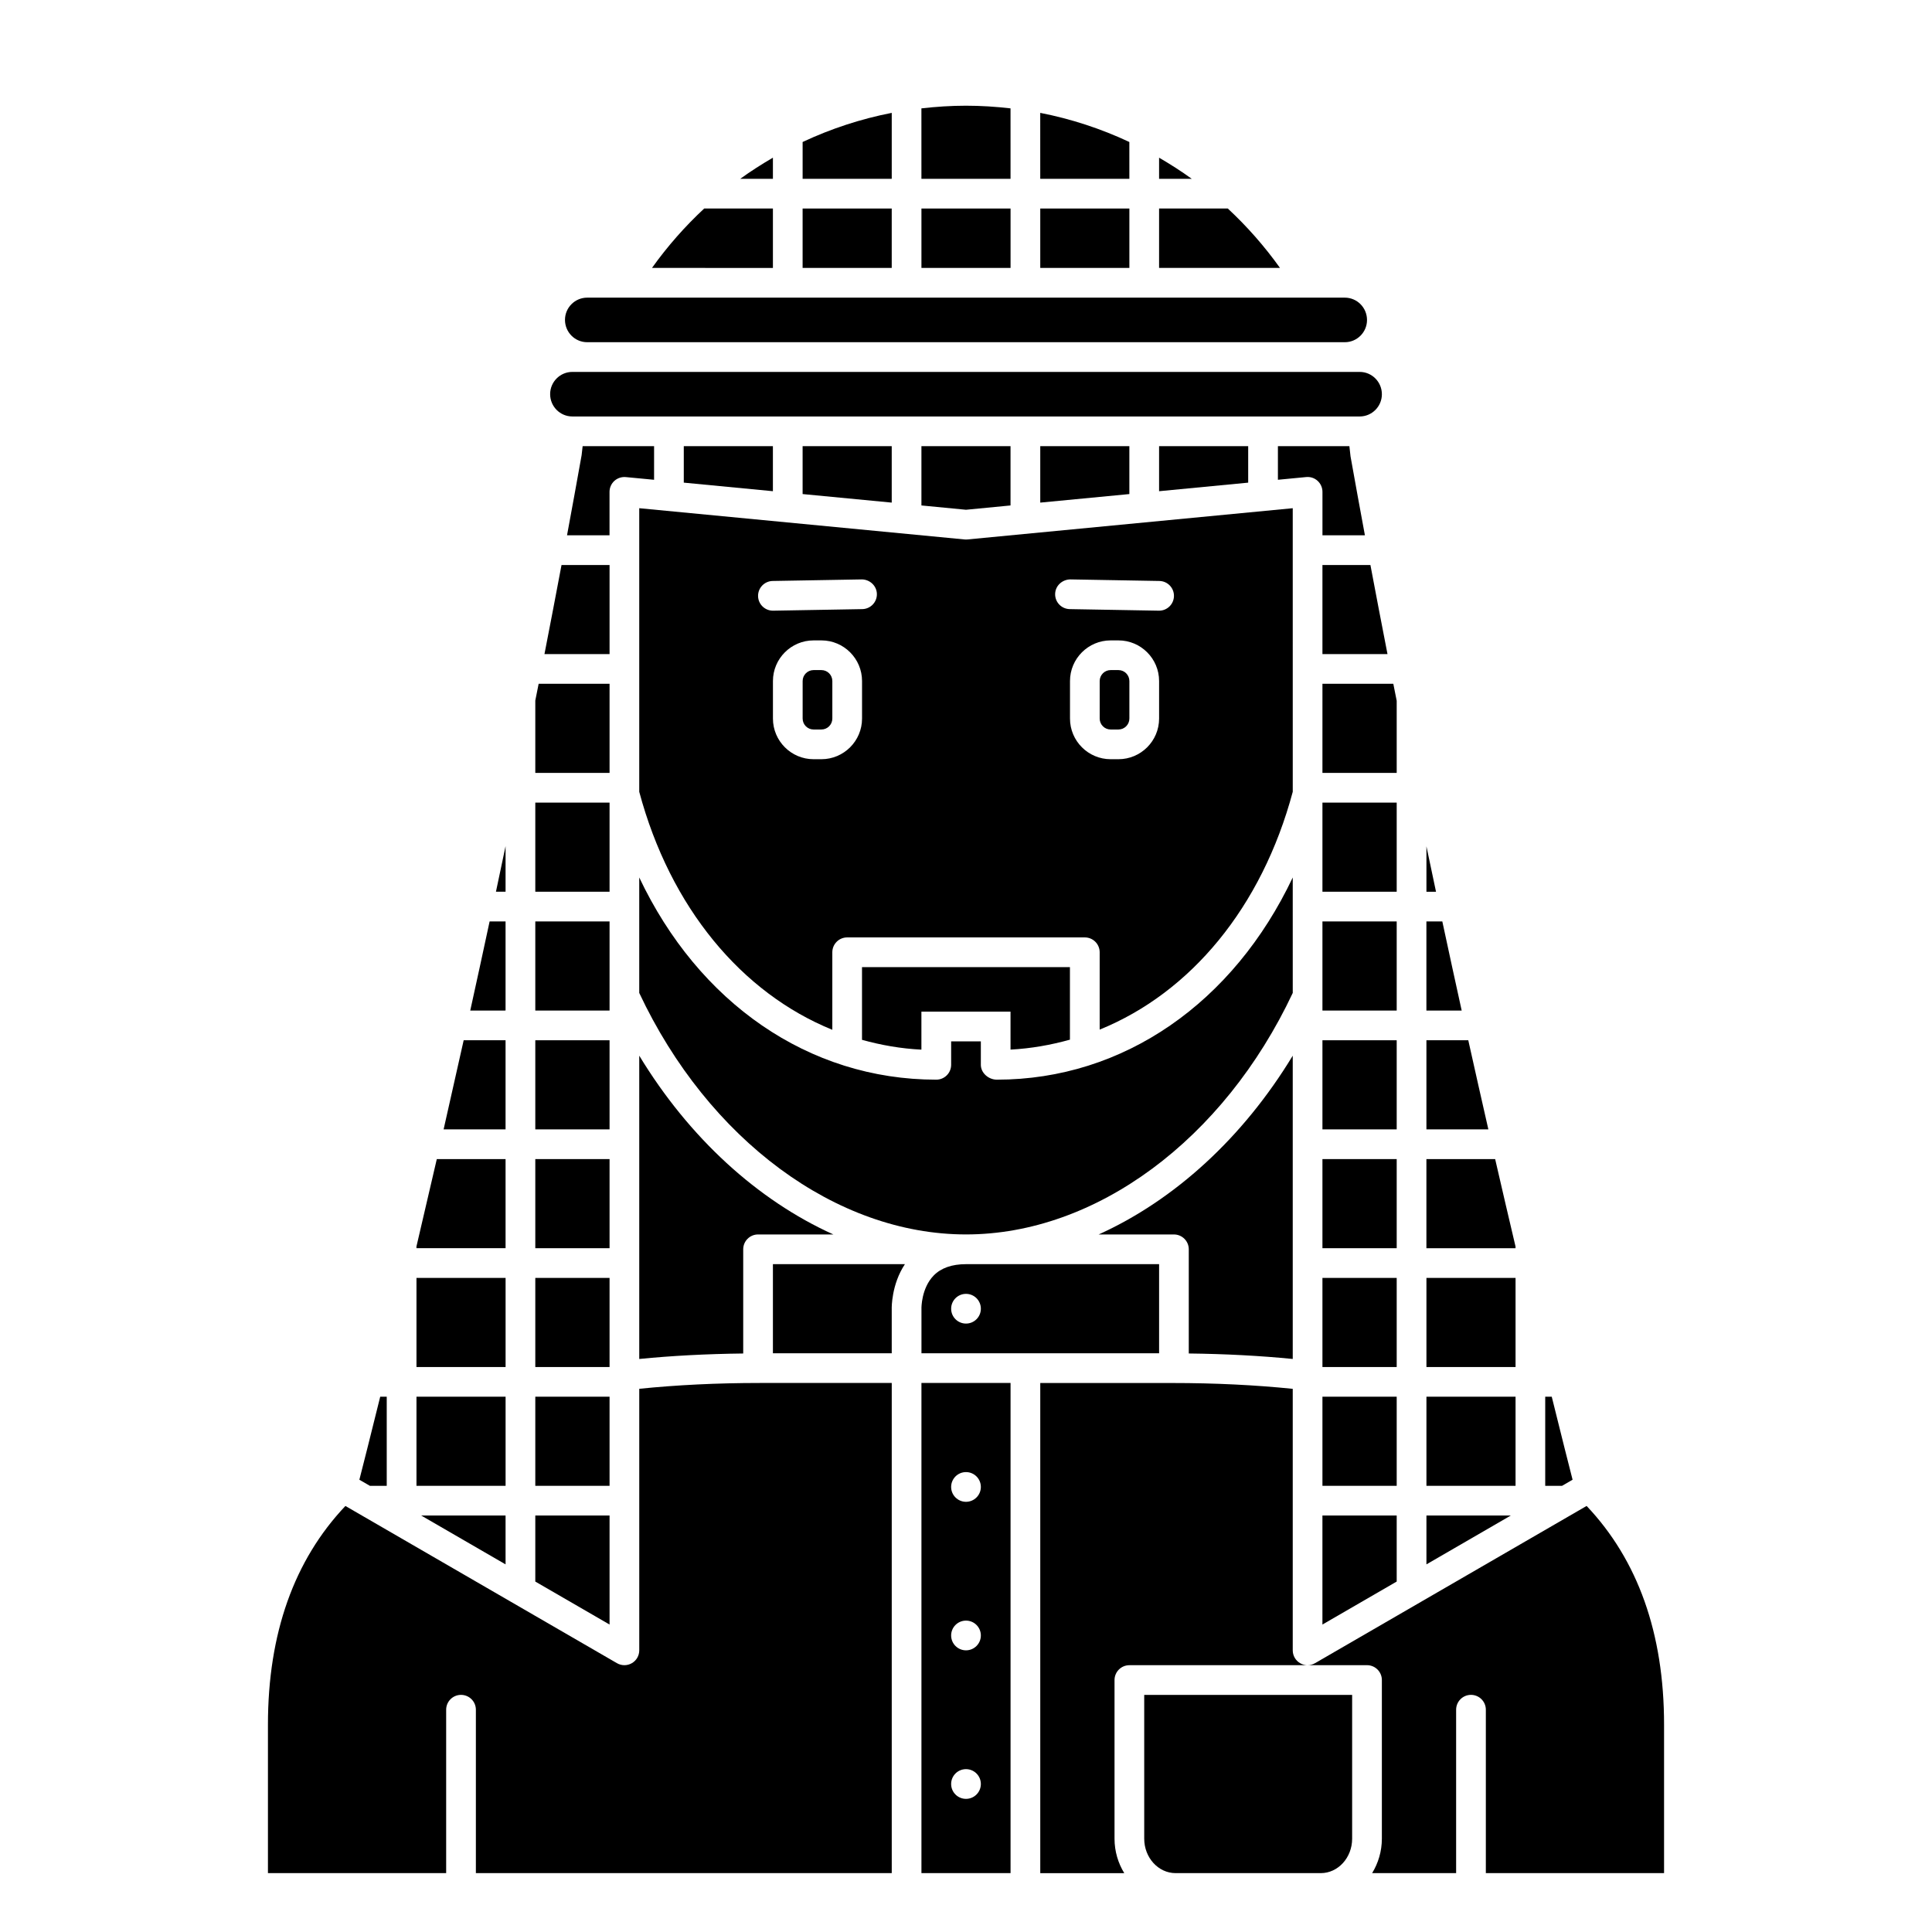 <?xml version="1.0" encoding="UTF-8"?>
<!-- Uploaded to: SVG Repo, www.svgrepo.com, Generator: SVG Repo Mixer Tools -->
<svg fill="#000000" width="800px" height="800px" version="1.1" viewBox="144 144 512 512" xmlns="http://www.w3.org/2000/svg">
 <g>
  <path d="m494.46 514.14h19.68v23.617h-19.68z"/>
  <path d="m493.18 271.43c0.82 0.746 1.285 1.805 1.285 2.914v11.512h11.25c-1.285-6.93-2.559-13.898-3.809-20.902-0.102-1.027-0.203-1.887-0.305-2.711l-18.941-0.004v8.906l7.496-0.719c1.133-0.105 2.199 0.258 3.023 1.004z"/>
  <path d="m514.14 545.63h-19.684v28.891l19.684-11.395z"/>
  <path d="m451.17 262.24v11.934l23.613-2.269v-9.664z"/>
  <path d="m356.7 262.24v12.691l23.617 2.266v-14.957z"/>
  <path d="m419.68 262.24v14.957l23.613-2.266v-12.691z"/>
  <path d="m325.21 262.24v9.664l23.617 2.269v-11.934z"/>
  <path d="m411.8 277.95v-15.711h-23.613v15.711l11.809 1.141z"/>
  <path d="m494.46 388.19h19.68v23.617h-19.68z"/>
  <path d="m494.46 482.66h19.68v23.617h-19.68z"/>
  <path d="m451.17 185.79v5.602h8.664c-2.793-2.023-5.695-3.875-8.664-5.602z"/>
  <path d="m469.38 199.26h-18.211v15.742h32.043c-4.121-5.769-8.758-11.027-13.832-15.742z"/>
  <path d="m494.46 356.7h19.68v23.617h-19.68z"/>
  <path d="m494.46 293.73v23.617h17.242c-1.52-7.793-3.031-15.668-4.527-23.617z"/>
  <path d="m494.46 451.17h19.68v23.617h-19.68z"/>
  <path d="m494.46 419.68h19.68v23.617h-19.68z"/>
  <path d="m486.59 278.68-86.215 8.281c-0.25 0.023-0.5 0.023-0.75 0l-86.219-8.281v75.152c8.223 30.688 27.137 53.309 51.168 63.074v-20.543c0-2.172 1.758-3.938 3.938-3.938h62.977c2.176 0 3.938 1.762 3.938 3.938v20.496c24.098-9.789 42.957-32.387 51.168-63.027zm-114.14 55.746c0 5.938-4.832 10.773-10.77 10.773h-2.074c-5.938 0-10.77-4.832-10.77-10.773v-9.941c0-5.938 4.832-10.773 10.77-10.773h2.074c5.938 0 10.77 4.832 10.77 10.773zm0.07-29.004-23.617 0.414h-0.07c-2.144 0-3.898-1.715-3.938-3.863-0.039-2.172 1.695-3.969 3.863-4.008l23.617-0.414c2.129 0.008 3.969 1.691 4.008 3.863 0.043 2.172-1.691 3.965-3.863 4.008zm78.652 29.004c0 5.938-4.832 10.773-10.77 10.773h-2.074c-5.938 0-10.77-4.832-10.77-10.773v-9.941c0-5.938 4.832-10.773 10.77-10.773h2.074c5.938 0 10.77 4.832 10.77 10.773zm0-28.59h-0.07l-23.617-0.414c-2.172-0.039-3.906-1.832-3.863-4.008 0.039-2.176 1.871-3.832 4.008-3.863l23.617 0.414c2.172 0.039 3.906 1.832 3.863 4.008-0.043 2.148-1.793 3.863-3.938 3.863z"/>
  <path d="m361.68 321.58h-2.074c-1.598 0-2.898 1.305-2.898 2.902v9.941c0 1.598 1.301 2.902 2.898 2.902h2.074c1.598 0 2.898-1.305 2.898-2.902v-9.941c0-1.605-1.297-2.902-2.898-2.902z"/>
  <path d="m522.02 482.66h23.617v23.617h-23.617z"/>
  <path d="m545.63 474.34c-1.711-7.254-3.516-14.973-5.398-23.168h-18.219v23.617h23.617z"/>
  <path d="m522.02 545.63v12.945l22.355-12.945z"/>
  <path d="m522.02 514.14h23.617v23.617h-23.617z"/>
  <path d="m533.11 419.68h-11.094v23.617h16.414c-1.723-7.547-3.5-15.441-5.32-23.617z"/>
  <path d="m526.23 388.19h-4.219v23.617h9.352c-1.684-7.644-3.402-15.539-5.133-23.617z"/>
  <path d="m560.75 536.14c-0.984-3.84-2.906-11.406-5.523-22.004l-1.727 0.004v23.617h4.465z"/>
  <path d="m522.02 368.29v12.035h2.539c-0.848-3.965-1.691-7.984-2.539-12.035z"/>
  <path d="m486.59 504.14v-80.375c-13.199 21.762-31.34 38.297-51.438 47.379h19.949c2.176 0 3.938 1.762 3.938 3.938v27.605c9.719 0.113 18.941 0.602 27.551 1.453z"/>
  <path d="m411.8 419.98v2.176c5.414-0.285 10.664-1.219 15.742-2.633v-19.223h-55.102v19.266c5.086 1.41 10.332 2.34 15.742 2.602v-10.066h23.617z"/>
  <path d="m340.96 475.08c0-2.172 1.758-3.938 3.938-3.938h19.949c-20.098-9.078-38.238-25.617-51.438-47.379v80.379c8.613-0.855 17.84-1.34 27.551-1.453z"/>
  <path d="m317.34 262.24h-18.934c-0.094 0.793-0.195 1.586-0.27 2.383-1.27 7.121-2.562 14.191-3.867 21.234h11.262v-11.508c0-1.109 0.469-2.168 1.285-2.914 0.828-0.742 1.934-1.105 3.027-1.004l7.496 0.715z"/>
  <path d="m494.46 348.83h19.68v-19.117c-0.301-1.504-0.598-2.992-0.898-4.5h-18.781z"/>
  <path d="m443.29 181.63c-7.484-3.512-15.406-6.117-23.617-7.719l0.004 17.477h23.617z"/>
  <path d="m486.59 376.54c-15.684 33.121-44.754 53.582-78.426 53.582-2.176 0-4.231-1.762-4.231-3.938v-6.215h-7.871v6.215c0 2.172-1.758 3.938-3.938 3.938-33.922 0-63.027-20.465-78.719-53.586v30.602c18.293 38.898 52.199 64 86.594 64s68.297-25.102 86.594-64z"/>
  <path d="m440.4 321.58h-2.074c-1.598 0-2.898 1.305-2.898 2.902v9.941c0 1.598 1.301 2.902 2.898 2.902h2.074c1.598 0 2.898-1.305 2.898-2.902v-9.941c-0.004-1.605-1.301-2.902-2.898-2.902z"/>
  <path d="m391.43 482.03c-3.289 3.379-3.238 8.633-3.234 8.684v11.914h62.977v-23.617l-51.168 0.004c-3.742 0.004-6.629 1.016-8.574 3.016zm12.508 8.793c0 2.172-1.762 3.938-3.938 3.938-2.172 0-3.938-1.762-3.938-3.938 0-2.172 1.762-3.938 3.938-3.938 2.176 0.004 3.938 1.762 3.938 3.938z"/>
  <path d="m246.49 537.76v-23.617h-1.73c-2.617 10.602-4.539 18.164-5.523 22.004l2.789 1.613z"/>
  <path d="m277.98 419.68h-11.102c-1.82 8.176-3.598 16.07-5.316 23.617l16.418-0.004z"/>
  <path d="m277.98 451.17h-18.223c-1.887 8.188-3.684 15.902-5.391 23.152v0.461h23.617z"/>
  <path d="m254.37 482.66h23.617v23.617h-23.617z"/>
  <path d="m419.68 199.26h23.617v15.742h-23.617z"/>
  <path d="m305.54 545.63h-19.68v17.5l19.68 11.391z"/>
  <path d="m277.98 388.19h-4.227c-1.73 8.082-3.449 15.973-5.133 23.617l9.359-0.004z"/>
  <path d="m254.37 514.14h23.617v23.617h-23.617z"/>
  <path d="m277.98 368.24c-0.852 4.066-1.699 8.098-2.547 12.074l2.547 0.004z"/>
  <path d="m447.23 631.27c0 5.035 3.734 9.129 8.324 9.129h38.457c4.59 0 8.32-4.094 8.32-9.129v-38.105l-55.102 0.004z"/>
  <path d="m486.59 581.36v-69.305c-9.859-1.008-20.547-1.543-31.922-1.543h-34.988v129.89h22.258c-1.613-2.641-2.578-5.762-2.578-9.129v-42.039c0-2.172 1.758-3.938 3.938-3.938h47.23c-0.68 0-1.359-0.172-1.965-0.527-1.223-0.699-1.973-2.004-1.973-3.406z"/>
  <path d="m564.47 543.09-71.969 41.668c-0.609 0.355-1.289 0.531-1.973 0.531h15.742c2.176 0 3.938 1.762 3.938 3.938v42.039c0 3.367-0.965 6.488-2.578 9.129l22.258-0.004v-43.297c0-2.172 1.758-3.938 3.938-3.938 2.176 0 3.938 1.762 3.938 3.938v43.297h47.23v-39.359c0-24.188-6.957-43.625-20.523-57.941z"/>
  <path d="m348.83 502.63h31.488v-11.809c-0.008-0.207-0.105-6.394 3.496-11.809l-34.984 0.004z"/>
  <path d="m388.19 640.39h23.617v-129.89h-23.617zm11.809-106.27c2.172 0 3.938 1.762 3.938 3.938 0 2.172-1.762 3.938-3.938 3.938-2.172 0-3.938-1.762-3.938-3.938 0-2.176 1.762-3.938 3.938-3.938zm0 39.359c2.172 0 3.938 1.762 3.938 3.938 0 2.172-1.762 3.938-3.938 3.938-2.172 0-3.938-1.762-3.938-3.938s1.762-3.938 3.938-3.938zm0 39.363c2.172 0 3.938 1.762 3.938 3.938 0 2.172-1.762 3.938-3.938 3.938-2.172 0-3.938-1.762-3.938-3.938 0-2.18 1.762-3.938 3.938-3.938z"/>
  <path d="m313.41 512.05v69.305c0 1.406-0.746 2.707-1.973 3.41-1.215 0.703-2.711 0.703-3.938-0.004l-71.965-41.664c-13.57 14.324-20.527 33.758-20.527 57.938v39.359h47.23v-43.297c0-2.172 1.758-3.938 3.938-3.938 2.176 0 3.938 1.762 3.938 3.938v43.297h110.21v-129.89h-34.992c-11.367 0-22.059 0.535-31.918 1.543z"/>
  <path d="m277.98 545.63h-22.359l22.359 12.945z"/>
  <path d="m285.86 514.14h19.68v23.617h-19.68z"/>
  <path d="m285.86 482.66h19.68v23.617h-19.68z"/>
  <path d="m348.83 185.79c-2.973 1.727-5.871 3.578-8.664 5.602h8.664z"/>
  <path d="m299.61 234.69h200.78c3.242 0 5.883-2.641 5.883-5.891 0-3.277-2.641-5.918-5.883-5.918h-200.78c-3.242 0-5.883 2.641-5.883 5.887 0 3.281 2.641 5.922 5.883 5.922z"/>
  <path d="m295.68 254.37h208.65c3.242 0 5.883-2.641 5.883-5.891 0-3.277-2.641-5.918-5.883-5.918h-208.65c-3.246 0-5.887 2.641-5.887 5.887 0 3.281 2.641 5.922 5.887 5.922z"/>
  <path d="m348.83 199.26h-18.211c-5.074 4.715-9.715 9.973-13.836 15.742l32.047 0.004z"/>
  <path d="m411.8 172.72c-3.894-0.449-7.828-0.707-11.809-0.707-3.981 0-7.914 0.262-11.809 0.707l0.004 18.672h23.617z"/>
  <path d="m356.7 199.26h23.617v15.742h-23.617z"/>
  <path d="m388.19 199.26h23.617v15.742h-23.617z"/>
  <path d="m380.32 173.91c-8.211 1.605-16.133 4.207-23.617 7.719v9.758h23.617z"/>
  <path d="m305.54 293.73h-12.73c-1.496 7.945-3.004 15.824-4.523 23.617h17.254z"/>
  <path d="m285.86 388.19h19.68v23.617h-19.68z"/>
  <path d="m285.86 419.68h19.68v23.617h-19.68z"/>
  <path d="m305.54 325.21h-18.793c-0.297 1.488-0.59 2.961-0.887 4.441v19.176h19.68z"/>
  <path d="m285.86 451.17h19.68v23.617h-19.68z"/>
  <path d="m285.86 356.7h19.68v23.617h-19.68z"/>
 </g>
</svg>